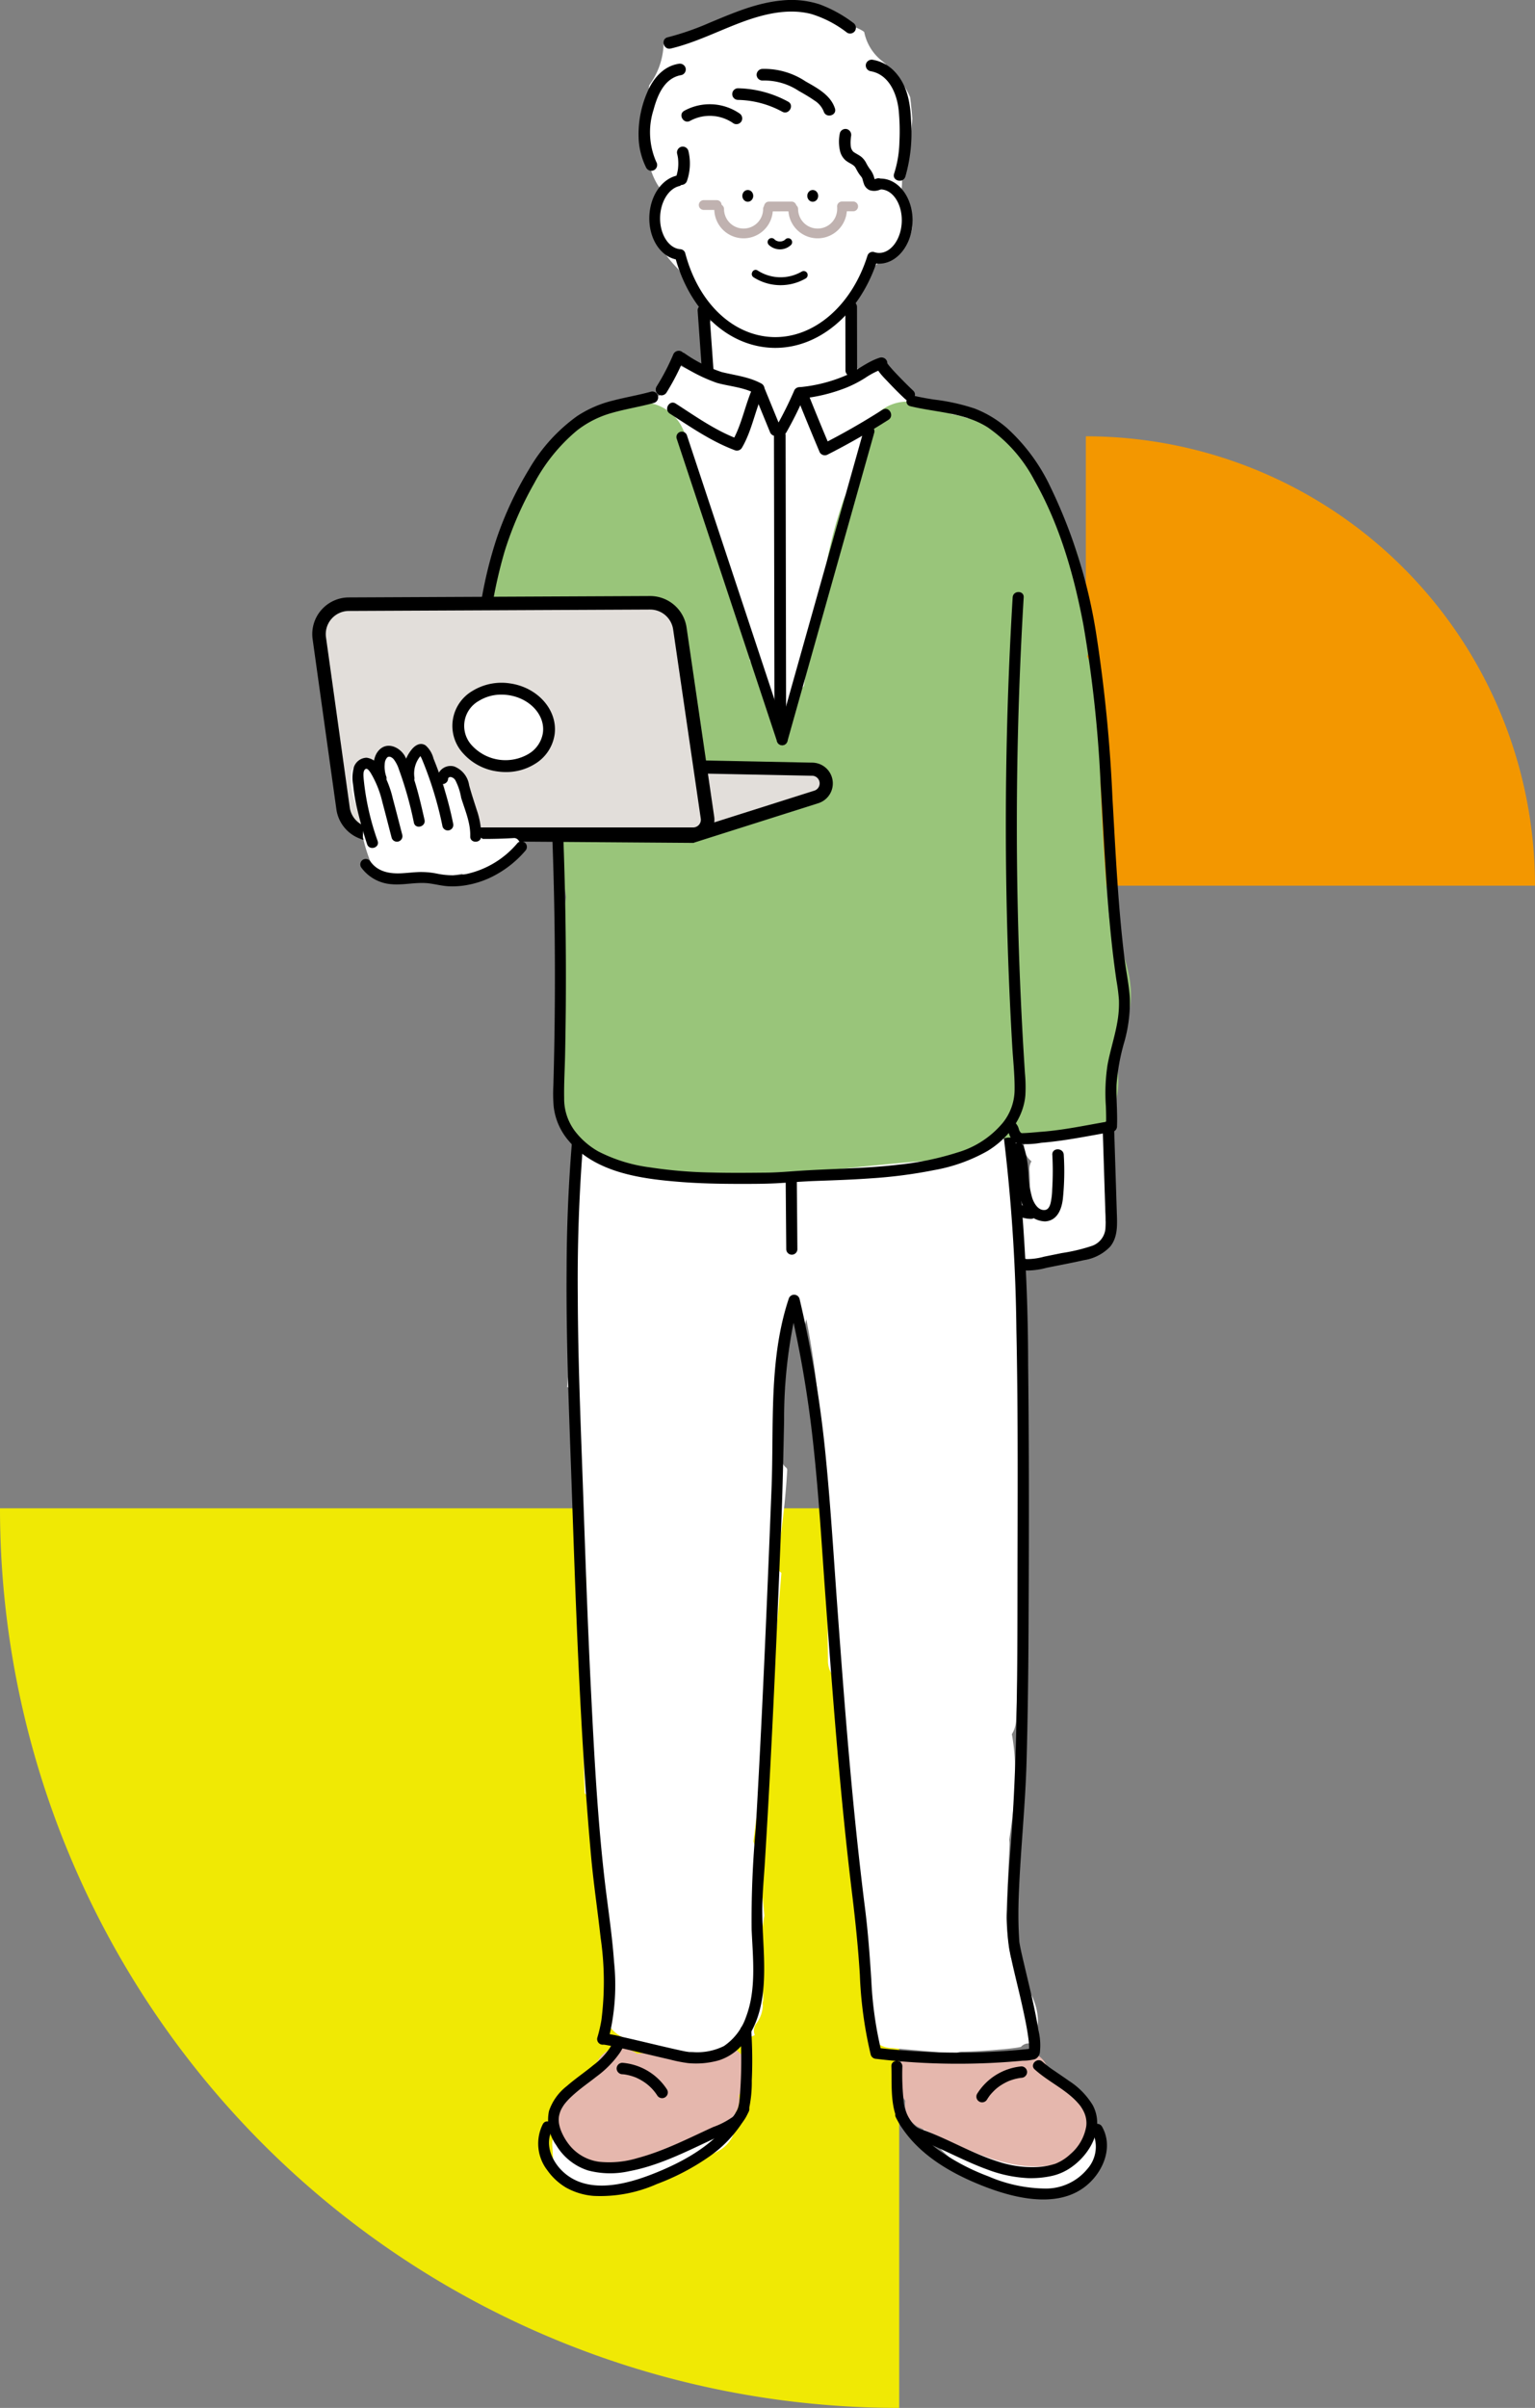 <svg xmlns="http://www.w3.org/2000/svg" width="227.688" height="357" viewBox="0 0 227.688 357">
  <rect x="0" y="0" width="227.688" height="357" fill="#808080" stroke="none"/>
  <g id="グループ_11014" data-name="グループ 11014" transform="translate(-992.312 -1461)">
    <path id="パス_3665" data-name="パス 3665" d="M691.551,574.02A133.376,133.376,0,0,0,824.927,707.4V574.02Z" transform="translate(300.761 1110.604)" fill="#f0e904"/>
    <path id="パス_3666" data-name="パス 3666" d="M758.174,640.643a66.623,66.623,0,0,0-66.623-66.623v66.623Z" transform="translate(461.826 951.669)" fill="#f39700"/>
    <g id="グループ_10944" data-name="グループ 10944" transform="translate(910.873 646.312)">
      <g id="グループ_10943" data-name="グループ 10943" transform="translate(127.759 814.688)">
        <g id="グループ_10920" data-name="グループ 10920" transform="translate(98.411 164.282)">
          <path id="パス_7259" data-name="パス 7259" d="M242.4,1152.129a39.383,39.383,0,0,0-.089-4.371q0-.364,0-.728a73.039,73.039,0,0,0,0-8.155q0-.4,0-.8c0-2.848-3.553-3.383-4.924-1.62a11.1,11.1,0,0,0-4.9,1.77l-.29.092a2.9,2.9,0,0,0-.789,5.012,2.349,2.349,0,0,0-.3,1.342,25.4,25.4,0,0,1-.129,4.984,3.779,3.779,0,0,0-.919.147l-2.181-.49c-2.972-.668-4.842,3.4-2.1,4.984q.331.19.675.376.276.341.575.659a4.521,4.521,0,0,0,4.238,3.217,24.633,24.633,0,0,0,8.015-.989A4.515,4.515,0,0,0,242.4,1152.129Z" transform="translate(-223.14 -1135.439)" fill="#fff"/>
          <g id="グループ_10919" data-name="グループ 10919" transform="translate(0 1.155)">
            <path id="パス_7260" data-name="パス 7260" d="M238.481,1147.3a44.263,44.263,0,0,1-.02,5.108,10.591,10.591,0,0,1-.239,2.054c-.112.419-.321.939-.811,1.006-1.019.14-1.653-1-1.915-1.785a14.706,14.706,0,0,1-.555-3.479,15.356,15.356,0,0,0-.667-4.056.871.871,0,0,0-1.043-.593.855.855,0,0,0-.593,1.043c.949,2.58.343,5.484,1.416,8.041a3.65,3.65,0,0,0,3.355,2.526c1.811-.1,2.464-1.821,2.637-3.371a39.81,39.81,0,0,0,.131-6.5c-.057-1.085-1.754-1.093-1.7,0Z" transform="translate(-227.119 -1141.514)"/>
            <path id="パス_7261" data-name="パス 7261" d="M240.7,1138.512q.171,5.395.344,10.791l.086,2.7a18.4,18.4,0,0,1,.007,2.447,2.986,2.986,0,0,1-2.087,2.555,26.718,26.718,0,0,1-4.392,1.037l-2.609.53a9.623,9.623,0,0,1-2.516.362c-1.369-.093-2.3-1.511-3.092-2.466-.551-.662-1.1-1.32-1.652-1.985a5.458,5.458,0,0,1-1.09-1.751,1.77,1.77,0,0,1,.19-1.645c.42-.491,1.17-.328,1.7-.117a14.112,14.112,0,0,1,2.01,1.222,4.57,4.57,0,0,0,2.507.78c1.089-.034,1.094-1.73,0-1.7a3.6,3.6,0,0,1-2.061-.81,9.258,9.258,0,0,0-2.2-1.2,3.19,3.19,0,0,0-2.519.14,2.8,2.8,0,0,0-1.335,1.838c-.382,1.719.56,3.169,1.6,4.439.616.749,1.241,1.492,1.862,2.238a11.607,11.607,0,0,0,1.674,1.756,4.226,4.226,0,0,0,2.407.954,11.4,11.4,0,0,0,2.885-.406c1.848-.376,3.708-.714,5.546-1.135a6.765,6.765,0,0,0,3.884-2.008c1.173-1.456,1.034-3.32.978-5.079q-.215-6.744-.43-13.488c-.035-1.089-1.731-1.094-1.7,0Z" transform="translate(-221.901 -1137.694)"/>
          </g>
        </g>
        <path id="パス_7262" data-name="パス 7262" d="M125.887,1421.5a5.056,5.056,0,0,0-6.81-1.785,42.628,42.628,0,0,1-11.481,4.281,4.416,4.416,0,0,0-3.357-1.349c-2.564.115-5.143,2.194-4.978,4.978l.112,1.883c.146,2.455,2.174,5.291,4.978,4.978a52.269,52.269,0,0,0,19.752-6.175A5.048,5.048,0,0,0,125.887,1421.5Z" transform="translate(-63.66 -1109.517)" fill="#fff"/>
        <path id="パス_7263" data-name="パス 7263" d="M230.582,1422.019c-1.736-1.736-5.356-2.114-7.04,0,0,.005-.281.3-.43.484l-.2.133-.181.054c-.04,0-.181,0-.426.021-.289-.018-.592-.032-.881-.033.947,0,.048,0-.229-.066-.367-.083-.731-.181-1.089-.3-.07-.023-.46-.182-.674-.264-.264-.142-.754-.393-.734-.382q-.469-.257-.924-.537a11.367,11.367,0,0,1-1.591-1.1,22.485,22.485,0,0,1-3.159-3.335,5.112,5.112,0,0,0-6.81-1.785c-2.174,1.272-3.338,4.6-1.786,6.81a26.877,26.877,0,0,0,12.4,9.964c4.472,1.7,10.576,1.362,13.76-2.635C232.255,1426.957,232.634,1424.07,230.582,1422.019Z" transform="translate(-114.617 -1107.169)" fill="#fff"/>
        <g id="グループ_10928" data-name="グループ 10928" transform="translate(33.497 149.648)">
          <path id="パス_7264" data-name="パス 7264" d="M124.256,1407.116l-12.664,1.045c-1.98-1.434-5.32-1.134-6.142,1.938-.126.47-.1.444-.284.68a8.842,8.842,0,0,1-1.415,1.349c-.671.547-2.117,1.563-3.006,2.343a5.179,5.179,0,0,0-1.592,5.882,6.539,6.539,0,0,0,4.636,3.569c7.248,1.981,14.764-2.8,21.1-5.683a3.833,3.833,0,0,0,1.839-3.91c.32-.463.629-.932.922-1.414C129.1,1410.527,127.193,1406.873,124.256,1407.116Z" transform="translate(-96.933 -1253.329)" fill="#e5b7ad"/>
          <path id="パス_7265" data-name="パス 7265" d="M202.451,1408.621l12.679.835c1.956-1.466,5.3-1.222,6.173,1.836.134.468.107.442.3.676a8.841,8.841,0,0,0,1.437,1.325c.68.535,2.142,1.527,3.044,2.292a5.18,5.18,0,0,1,1.69,5.856,6.54,6.54,0,0,1-4.577,3.645c-7.214,2.1-14.808-2.551-21.19-5.333a3.833,3.833,0,0,1-1.9-3.879c-.327-.457-.644-.922-.945-1.4C197.663,1412.112,199.51,1408.427,202.451,1408.621Z" transform="translate(-145.633 -1254.052)" fill="#e5b7ad"/>
          <path id="パス_7266" data-name="パス 7266" d="M172.383,1258.7c-.954-1.865-2.057-3.628-3-5.492a53.333,53.333,0,0,1-.675-5.887l.486-10.807a3.165,3.165,0,0,0-.043-.666c.792-5.19,1.338-10.352.4-15.65,0-.013-.006-.025-.008-.038a4.214,4.214,0,0,0,.624-2.069q.219-6.247.366-12.5a2.749,2.749,0,0,0,.093-1.143q-.028-.207-.055-.415.706-31.3-.34-62.606c-.122-3.647-.214-7.3-.422-10.946a12.6,12.6,0,0,0-1.193-5.06v-.071a16.181,16.181,0,0,1-.772-6.038,4.162,4.162,0,0,1-1.84.391l-1.743.014a5.569,5.569,0,0,1-3.044-.886c-.3-.016-.61-.022-.915-.011q-8.192.31-16.377.767-16.37.915-32.7,2.419a4.557,4.557,0,0,0-.519.078,3.991,3.991,0,0,0-5.66,3.446l-.179,6.181a3.959,3.959,0,0,0-.568,2l-.181,18.44a4.289,4.289,0,0,0-.351.584,1.669,1.669,0,0,1,.347,1.053c.034,4.98-.134,9.953-.534,14.91a1.6,1.6,0,0,1,1.136,1.587c.061,7.386.113,14.773,0,22.159,2.336,2.282,1.645,7.714,1.459,10.394-.106,1.527-.258,3.049-.435,4.568.022.141.041.283.064.424a2.7,2.7,0,0,0,.259.791q-.26,10.151.112,20.3c1.992,1.75,1.385,5.58,1.2,7.9-.034.432-.065.878-.1,1.33.889,3.206.64,6.62,1.17,9.933.775,4.841,1.959,9.489,1.156,14.416a1.929,1.929,0,0,1-.088.341c1.118,2.3,3.469,2.874,5.932,3.1a9.273,9.273,0,0,0,3.038,2.007c3.556,1.446,7.411.385,10.6-1.46a3.787,3.787,0,0,0,1.395-1.34,7.109,7.109,0,0,0,.931-.371,1.745,1.745,0,0,1,.291-1.8,4.7,4.7,0,0,0,.9-2.566c-.006-.049-.009-.1-.016-.148a1.256,1.256,0,0,1,.06-.591c.018-.671-.014-1.334-.037-1.924-.068-1.8-.308-3.587-.321-5.385a33.842,33.842,0,0,1,.545-5.312c-.19-1.983-.382-3.966-.6-5.946a23.648,23.648,0,0,0-1.021-5.057q2.541-19.851,4.147-39.8a1.769,1.769,0,0,1-.709-1.766,118.63,118.63,0,0,0,1.576-13.525c-.028-.087-.056-.175-.091-.259a1.679,1.679,0,0,1-.7-1.1,4.268,4.268,0,0,0-.816-.7c.082-.447.162-.895.246-1.342q.268-1.43.553-2.858c.094-1.635.248-3.268.368-4.908a37.244,37.244,0,0,0,.106-4.7,18.461,18.461,0,0,0-.441-2.573,1.763,1.763,0,0,1-.192-.811l-.007-.8a1.8,1.8,0,0,1,3.421-.742c.126-.505.251-1.011.38-1.517a122.917,122.917,0,0,1,2.25,18.919c.038,1.357.122,2.7.274,4.022.114,1.587.241,3.166.393,4.735.137,7.635.193,15.273.3,22.907a3.544,3.544,0,0,0,1.479,2.966c-.919,4.593.675,10.118,1.665,14.483.039,4.539.084,9.078.159,13.617a1.364,1.364,0,0,1,1.038,1.216,170.724,170.724,0,0,1,1.387,18.82,1.593,1.593,0,0,1-.466,1.264c.163.768.335,1.534.526,2.3a3.982,3.982,0,0,0,3.758,2.812l7,.625a4.315,4.315,0,0,0,2.154.412,1.639,1.639,0,0,1,1.217-.506c1.764-.023,3.53-.145,5.288-.3.94-.081,1.888-.158,2.821-.3.2-.03.394-.077.591-.108a1.5,1.5,0,0,1,1.4-.5C173.946,1264.008,173.571,1261.025,172.383,1258.7Z" transform="translate(-99.268 -1112.697)" fill="#fff"/>
          <path id="パス_7267" data-name="パス 7267" d="M169.056,1112.977a4.838,4.838,0,0,1,.658-2.707,1.82,1.82,0,0,0-.456-.049l-60.278,1.752a2.107,2.107,0,0,0-.357.043,1.979,1.979,0,0,0-.524-.2,6.011,6.011,0,0,1,.593,2.247,4.887,4.887,0,0,1-.787,2.922,2.078,2.078,0,0,0,.912.124c.18.031.359.057.536.074a71.549,71.549,0,0,0,9.005-.27l18.378-.7,18.378-.7,9.53-.363a12.482,12.482,0,0,0,4.7-.665A6.085,6.085,0,0,1,169.056,1112.977Z" transform="translate(-101.377 -1108.503)" fill="#c0b2b0"/>
          <path id="パス_7268" data-name="パス 7268" d="M133.07,1113.593c-3.93.025-7.849.345-11.765.654-1.971.156-3.943.294-5.915.448q-1.47.114-2.938.248a25.6,25.6,0,0,0-2.593.284,9.615,9.615,0,0,1-1.541.277c-.187.006-.11-.05.008.035.029.021.239.253.143.12-.075-.105.045.132.014.042-.01-.029-.022-.058-.03-.088-.023-.087-.049-.173-.068-.261s-.036-.186-.052-.28c-.008-.045-.014-.091-.021-.136,0,.033.015.121,0-.028-.028-.239-.048-.478-.062-.718-.033-.52-.043-1.043-.036-1.564.006-.461.03-.919.072-1.378,0-.041.009-.082.014-.123,0,.023-.024.148,0,.02.011-.065.02-.129.035-.193s.032-.112.045-.168c.017-.082-.082.151-.039.09.1-.141-.219.194-.213.2a5.461,5.461,0,0,0,1.1-.269q.637-.141,1.281-.242c.864-.137,1.736-.217,2.609-.272,3.559-.225,7.134-.058,10.7-.2q5.964-.235,11.93-.448,11.87-.425,23.743-.765a33.792,33.792,0,0,0,3.5-.247,28.909,28.909,0,0,1,3.387-.325c.216,0,.432,0,.648.02.144.012.035,0,0,0,.038.006.079.011.117.02s.088.022.132.032c.151.032-.012.018-.014-.016s.144.127.031.006c-.092-.1.015.014.034.038.082.1.048.027.13.174a2.2,2.2,0,0,1,.229.6,10.341,10.341,0,0,1,.079,3.481c-.042.446-.108.974-.148,1.265l.684-.521c-9.161-.587-18.341-.181-27.507.056-2.571.067-5.142.119-7.714.133a.71.71,0,0,0,0,1.419c9.175-.052,18.342-.6,27.518-.477,2.57.034,5.138.123,7.7.287a.709.709,0,0,0,.684-.521,24.262,24.262,0,0,0,.289-3.488c-.009-1.138-.1-2.588-.969-3.437-.681-.664-1.923-.511-2.785-.447-1.169.086-2.328.268-3.492.409-1.583.192-3.206.142-4.8.188q-3.1.091-6.2.188-6.3.2-12.6.417-6.26.219-12.518.461c-1.963.076-3.926.174-5.892.18-1.852.006-3.7-.027-5.554.035a31.073,31.073,0,0,0-5.478.6c-.417.09-.84.183-1.247.313a.949.949,0,0,0-.631.45,3,3,0,0,0-.246,1.143,17.779,17.779,0,0,0-.018,3.045c.052.715.055,1.976.77,2.406a2.694,2.694,0,0,0,1.829,0c.266-.054.533-.109.8-.173.041-.01.085-.016.127-.024-.249.045.1-.01.161-.017l.922-.1c2.068-.207,4.14-.364,6.212-.516,4.114-.3,8.226-.693,12.349-.859q1.53-.062,3.063-.072A.71.71,0,0,0,133.07,1113.593Z" transform="translate(-100.83 -1106.867)"/>
          <path id="パス_7269" data-name="パス 7269" d="M105.257,1124.313a237.08,237.08,0,0,0-1.852,29.124c-.076,9.755.3,19.5.649,29.248.343,9.628.653,19.258,1.1,28.882s1.012,19.231,1.881,28.82c.366,4.034.97,8.035,1.414,12.06a45.092,45.092,0,0,1,.124,12.19,20.869,20.869,0,0,1-.616,2.655.831.831,0,0,0,1.512.638,2.171,2.171,0,0,1-.6.385.446.446,0,0,1,.131.008c.154.056-.011,0,.018,0,.091.013.181.029.271.045.464.081.925.18,1.385.28,1.322.287,2.638.6,3.955.911,1.365.323,2.73.649,4.1.96a21.127,21.127,0,0,0,2.7.534,12.439,12.439,0,0,0,4.6-.423,7.71,7.71,0,0,0,3.918-2.914c2.616-3.527,2.862-8.031,2.74-12.265-.065-2.211-.236-4.419-.258-6.632-.025-2.52.233-5.044.388-7.558q.52-8.426.945-16.858c.571-11.192,1.042-22.388,1.494-33.585.2-5,.3-10,.409-15.007a72.75,72.75,0,0,1,1.379-14.395q.373-1.653.906-3.26h-1.595a168.1,168.1,0,0,1,3.661,21.361c.8,7.382,1.232,14.807,1.772,22.211,1.076,14.77,2.177,29.545,3.967,44.249.487,4,.9,7.966,1.147,11.985a61,61,0,0,0,1.616,11.851.857.857,0,0,0,.8.607,102.263,102.263,0,0,0,19.488.462q1.145-.083,2.289-.192a6.528,6.528,0,0,0,1.8-.231,1.261,1.261,0,0,0,.708-.972,9.42,9.42,0,0,0-.215-3.323c-.526-3.262-1.35-6.476-2.1-9.691-.256-1.093-.526-2.187-.715-3.293-.03-.177-.014-.11-.008-.042-.016-.172-.026-.344-.036-.516q-.077-1.245-.1-2.492c-.026-1.539.006-3.078.072-4.616.274-6.407.951-12.778,1.13-19.192.181-6.505.262-13.013.294-19.521.064-13.113.091-26.237-.061-39.35a296.693,296.693,0,0,0-2.592-38.868q-.348-2.415-.757-4.819c-.178-1.047-1.773-.6-1.6.439a260.885,260.885,0,0,1,3.207,38.143c.275,12.869.175,25.755.161,38.626-.014,12.692-.036,25.4-1.021,38.062-.24,3.089-.466,6.184-.5,9.284a28.788,28.788,0,0,0,.3,5.823c.572,2.9,1.347,5.759,1.976,8.646.323,1.479.642,2.967.846,4.468a11.074,11.074,0,0,1,.121,1.461c0,.095,0,.189-.007.284-.007.21,0-.014,0,.074a.65.65,0,0,1-.047.183s.157-.221.166-.232c.072-.077.242-.05.161-.108s-.357.035-.475.048q-.571.058-1.143.111-1.215.111-2.432.193-2.364.157-4.733.205-4.736.1-9.468-.251-2.362-.173-4.715-.456l.8.607a55.278,55.278,0,0,1-1.507-10.6c-.23-3.559-.482-7.094-.93-10.633-.936-7.407-1.692-14.835-2.347-22.271-.65-7.368-1.2-14.745-1.741-22.121s-.982-14.769-1.7-22.13a174.384,174.384,0,0,0-3.936-23.9.834.834,0,0,0-1.595,0c-3,9-2.184,18.816-2.554,28.153-.443,11.151-.9,22.3-1.44,33.447q-.409,8.431-.893,16.858a147.913,147.913,0,0,0-.618,15.1c.188,4.256.72,8.847-.83,12.924a8.56,8.56,0,0,1-3.277,4.321,8.9,8.9,0,0,1-4.662.892c-.218,0-.436,0-.654-.017.284.02-.22-.04-.322-.059-.45-.084-.9-.183-1.342-.282-1.319-.292-2.635-.607-3.95-.918-1.366-.323-2.731-.648-4.1-.955a16.487,16.487,0,0,0-2.688-.514.985.985,0,0,0-.977.424l1.511.637a32.673,32.673,0,0,0,.879-11.719c-.283-4.047-.923-8.054-1.389-12.08-1.094-9.452-1.575-19-2.049-28.5-.481-9.641-.808-19.288-1.146-28.934-.341-9.754-.767-19.507-.793-29.268a255.4,255.4,0,0,1,1.424-29.355q.2-1.782.437-3.56c.139-1.053-1.517-1.042-1.654,0Z" transform="translate(-99.177 -1114.819)"/>
          <g id="グループ_10925" data-name="グループ 10925" transform="translate(17.141 1.445)">
            <path id="パス_7270" data-name="パス 7270" d="M135.693,1114.9a1.78,1.78,0,0,0-.685-.954,3.329,3.329,0,0,1,.109-.37.487.487,0,0,0-.343-.593,8.256,8.256,0,0,0-2.364-.137,1.012,1.012,0,0,0-1.086-.125.545.545,0,0,0-.349.4.5.5,0,0,0-.153.648c-.057,0-.116.005-.174.013a.493.493,0,0,0-.461.617c.036.152.08.3.119.452a1.83,1.83,0,0,0-.36.705,6.007,6.007,0,0,0-.015,2.923,9.3,9.3,0,0,0,.216,1.086,1.767,1.767,0,0,0,.958,1.133,1.845,1.845,0,0,0,2.119.249,1.9,1.9,0,0,0,2.308-1.521,2.42,2.42,0,0,0,.482-1.257A8.684,8.684,0,0,0,135.693,1114.9Z" transform="translate(-129.179 -1111.115)" fill="#fff"/>
            <path id="パス_7271" data-name="パス 7271" d="M204.286,1117.561q-.36-1.96-.721-3.919-.007-.992-.014-1.984a.441.441,0,0,0-.442-.461.391.391,0,0,0-.268-.253,1.98,1.98,0,0,0-1.82-1.131c-.058-.022-.111-.05-.174-.067a1.949,1.949,0,0,0-2.371,1.372,15.3,15.3,0,0,0,.445,6.566,1.815,1.815,0,0,0,1.2,1.276,1.924,1.924,0,0,0,1.88,1.551,1.947,1.947,0,0,0,1.921-1.953l-.05-.4A.5.5,0,0,0,204.286,1117.561Z" transform="translate(-162.62 -1109.688)" fill="#fff"/>
            <g id="グループ_10921" data-name="グループ 10921" transform="translate(0 1.888)">
              <path id="パス_7272" data-name="パス 7272" d="M130.01,1114.711q.022,2.614.044,5.229" transform="translate(-129.301 -1114.026)" fill="#fff"/>
              <path id="パス_7273" data-name="パス 7273" d="M128.626,1114.059l.043,5.229a.71.71,0,0,0,1.419,0q-.022-2.615-.044-5.229a.71.71,0,0,0-1.418,0Z" transform="translate(-128.626 -1113.374)"/>
            </g>
            <g id="グループ_10922" data-name="グループ 10922" transform="translate(5.536 1.131)">
              <path id="パス_7274" data-name="パス 7274" d="M140.791,1113.274l.853,5.9" transform="translate(-140.096 -1112.568)" fill="#fff"/>
              <path id="パス_7275" data-name="パス 7275" d="M139.445,1112.79l.853,5.905a.713.713,0,0,0,.872.5.727.727,0,0,0,.5-.872q-.426-2.952-.852-5.905a.714.714,0,0,0-.873-.5.728.728,0,0,0-.5.872Z" transform="translate(-139.434 -1111.896)"/>
            </g>
            <g id="グループ_10923" data-name="グループ 10923" transform="translate(35.236 0.201)">
              <path id="パス_7276" data-name="パス 7276" d="M198.808,1111.418a35.821,35.821,0,0,0,.468,6.263" transform="translate(-198.096 -1110.733)" fill="#fff"/>
              <path id="パス_7277" data-name="パス 7277" d="M197.424,1110.766a37.55,37.55,0,0,0,.494,6.451.715.715,0,0,0,.872.5.727.727,0,0,0,.5-.873,35.36,35.36,0,0,1-.443-6.074.71.71,0,0,0-1.419,0Z" transform="translate(-197.421 -1110.081)"/>
            </g>
            <g id="グループ_10924" data-name="グループ 10924" transform="translate(40.075 0.486)">
              <path id="パス_7278" data-name="パス 7278" d="M208.264,1112.021l.791,5.915" transform="translate(-207.55 -1111.312)" fill="#fff"/>
              <path id="パス_7279" data-name="パス 7279" d="M206.875,1111.345l.791,5.915a.732.732,0,0,0,.709.709c.344,0,.76-.327.709-.709l-.791-5.915a.733.733,0,0,0-.709-.709c-.344,0-.76.327-.709.709Z" transform="translate(-206.871 -1110.636)"/>
            </g>
          </g>
          <path id="パス_7280" data-name="パス 7280" d="M166.716,1138.139q.08,9.586.159,19.173a.826.826,0,0,0,1.651,0q-.079-9.586-.159-19.173a.826.826,0,0,0-1.651,0Z" transform="translate(-130.066 -1121.733)"/>
          <g id="グループ_10926" data-name="グループ 10926" transform="translate(0 150.563)">
            <path id="パス_7281" data-name="パス 7281" d="M107.839,1403.117a10.38,10.38,0,0,1-3.092,3.68c-1.26,1.046-2.666,1.992-3.965,3.124a7.871,7.871,0,0,0-2.63,3.688,6.451,6.451,0,0,0,1.077,5.062,8.512,8.512,0,0,0,4.745,3.756,12.9,12.9,0,0,0,6.086.1c4.292-.8,8.28-2.811,12.2-4.649.9-.419,1.811-.8,2.7-1.229a4.918,4.918,0,0,0,2.787-3.01,18.773,18.773,0,0,0,.487-4.556q.11-2.463.039-4.93-.035-1.253-.118-2.5a.832.832,0,0,0-.814-.814.821.821,0,0,0-.814.814,68.049,68.049,0,0,1-.046,9.521c-.091,1.2-.176,2.533-1.161,3.367a11.851,11.851,0,0,1-2.824,1.445c-3.665,1.675-7.271,3.544-11.183,4.589a14.489,14.489,0,0,1-5.7.561,6.8,6.8,0,0,1-4.348-2.379,8.4,8.4,0,0,1-1.355-2.3,5.822,5.822,0,0,1-.179-.57c-.024-.091-.045-.183-.064-.275-.012-.059-.049-.285-.043-.237.009.071-.013-.158-.015-.191,0-.073-.008-.146-.009-.219a4.37,4.37,0,0,1,.027-.531c.01-.1,0,.034-.006.044.008-.045.015-.091.024-.135.016-.078.033-.156.052-.234a5.057,5.057,0,0,1,.155-.486c.054-.147-.044.085.024-.057.034-.072.068-.144.1-.216.079-.155.167-.3.261-.451s.185-.275.285-.407c-.082.109.022-.026.052-.062.062-.075.126-.151.191-.224.244-.276.5-.537.774-.788,1.208-1.123,2.4-1.921,3.707-2.952a15.062,15.062,0,0,0,3.439-3.523,7.658,7.658,0,0,0,.547-1,.839.839,0,0,0-.292-1.113.82.82,0,0,0-1.113.292Z" transform="translate(-96.538 -1400.834)"/>
            <path id="パス_7282" data-name="パス 7282" d="M95.862,1426.666a6.436,6.436,0,0,0,.647,6.817,9.1,9.1,0,0,0,2.756,2.571,9.986,9.986,0,0,0,4.147,1.257,20.656,20.656,0,0,0,9.368-1.763,34.819,34.819,0,0,0,7.473-3.866,18.575,18.575,0,0,0,6.136-6.839.835.835,0,0,0-.292-1.114.821.821,0,0,0-1.113.292c-2.251,4.58-6.754,7.444-11.3,9.411-4.443,1.922-11.035,4.094-15.016.109-1.563-1.565-2.538-4-1.4-6.053.508-.917-.9-1.739-1.405-.822Z" transform="translate(-95.16 -1411.951)"/>
            <path id="パス_7283" data-name="パス 7283" d="M118.757,1413.5c.074.006.148.012.222.02.023,0,.212.028.084.009q.2.03.395.07a7.633,7.633,0,0,1,.817.216q.191.062.378.134c.033.012.187.073.087.032.069.028.136.06.2.091a7.919,7.919,0,0,1,.748.4,6.89,6.89,0,0,1,2.23,2.157.848.848,0,0,0,1.465-.856,8.708,8.708,0,0,0-6.629-3.966.854.854,0,0,0-.848.848.866.866,0,0,0,.848.848Z" transform="translate(-106.257 -1406.183)"/>
          </g>
          <g id="グループ_10927" data-name="グループ 10927" transform="translate(52.407 155.803)">
            <path id="パス_7284" data-name="パス 7284" d="M218.741,1412.434c2.052,1.861,4.673,2.97,6.484,5.061a4.759,4.759,0,0,1,.511.69,5.1,5.1,0,0,1,.4.778,3.844,3.844,0,0,1,.248,1.883,6.932,6.932,0,0,1-2.385,4.168,7.031,7.031,0,0,1-2.215,1.407,10.52,10.52,0,0,1-2.949.494,16.074,16.074,0,0,1-5.549-.825c-3.744-1.177-7.143-3.206-10.809-4.587a4.353,4.353,0,0,1-1.242-.509,4.86,4.86,0,0,1-.944-1.006,6.413,6.413,0,0,1-.941-2.444,36.3,36.3,0,0,1-.243-5.586c-.034-1.045-1.662-1.049-1.628,0,.115,3.513-.408,7.8,2.7,10.261a4.9,4.9,0,0,0,1.5.718c.488.176.97.366,1.449.564.95.393,1.883.827,2.815,1.261,1.907.888,3.811,1.8,5.791,2.516a19.632,19.632,0,0,0,6.046,1.269,14.4,14.4,0,0,0,3.277-.28,7.984,7.984,0,0,0,2.967-1.234c2.931-1.974,5.131-5.87,3.328-9.294a11.218,11.218,0,0,0-3.557-3.629c-.7-.5-1.421-.98-2.132-1.469a15.58,15.58,0,0,1-1.778-1.36c-.774-.7-1.929.445-1.151,1.151Z" transform="translate(-197.482 -1411.064)"/>
            <path id="パス_7285" data-name="パス 7285" d="M227.836,1428.621a4.962,4.962,0,0,1-.751,5.468,7.946,7.946,0,0,1-6.2,2.913,21.823,21.823,0,0,1-8.491-1.812,32.254,32.254,0,0,1-6.76-3.469,16.8,16.8,0,0,1-5.551-6.084c-.478-.933-1.883-.11-1.405.822,2.577,5.033,7.7,8.088,12.79,10.107,5.173,2.053,12.467,3.8,16.621-1.142,1.777-2.117,2.606-5.1,1.155-7.625a.814.814,0,0,0-1.405.822Z" transform="translate(-198.016 -1417.973)"/>
            <path id="パス_7286" data-name="パス 7286" d="M228.77,1412.847a8.707,8.707,0,0,0-6.569,4.064.848.848,0,0,0,1.464.856c.077-.125.156-.248.24-.369l.1-.144c.161-.228-.045.052.054-.073a7.468,7.468,0,0,1,.555-.624,6.14,6.14,0,0,1,1.237-.989,7.863,7.863,0,0,1,.732-.405l.159-.075s.2-.087.141-.063c.036-.015.249-.1.351-.13a7.5,7.5,0,0,1,.8-.23q.214-.048.432-.085c.057-.01.116-.019.174-.027-.149.02.124-.01.124-.01a.872.872,0,0,0,.848-.848.854.854,0,0,0-.848-.848Z" transform="translate(-209.485 -1411.932)"/>
          </g>
        </g>
        <path id="パス_7287" data-name="パス 7287" d="M170.238,918.485a6.754,6.754,0,0,0-1.447-2.48,4.566,4.566,0,0,0-1.109-3.187q.014-1.359-.037-2.717a51.883,51.883,0,0,0-1.714-12.073,18.567,18.567,0,0,0-3.211-6.51c-.12-.422-.247-.841-.389-1.256s-.3-.829-.465-1.236c-1.372-5.815-4.147-11.375-10.208-12.81a20.486,20.486,0,0,0-4.37-.464c-.249-.111-.5-.215-.773-.3a7.084,7.084,0,0,0-3.579-.247l-.612-.307a4.96,4.96,0,0,0-.948-1.926,6.568,6.568,0,0,0-1.154-1.561,6.929,6.929,0,0,0-4.509-1.823,3.9,3.9,0,0,0-1.381.073c-.146-.386-.3-.768-.466-1.143l-1.019-2.92q.716-4.576,1.659-9.115c.3-.084.59-.178.877-.284.172-.041.341-.092.509-.148a1.186,1.186,0,0,1,.292-.714,3.835,3.835,0,0,1,.675-.62,3.782,3.782,0,0,1,1.227-1.17,1.658,1.658,0,0,1,1.27-.05c.058-.038.116-.076.171-.118,2.127-1.6,3.733-4.16,2.828-6.949a8.363,8.363,0,0,0-1.5-2.756,7.075,7.075,0,0,0,.152-2.636,8.623,8.623,0,0,0-.232-1.115,17.853,17.853,0,0,0,.763-2.365q.3-.3.561-.62c.212-1.454.385-2.912.489-4.376q-.12-1.593-.318-3.18a10.373,10.373,0,0,0-3.046-4.009,1.6,1.6,0,0,1-.565-.894c-.152-.125-.3-.249-.439-.373a7.3,7.3,0,0,1-2.771-4.4,4.068,4.068,0,0,0-.69-.417,10.288,10.288,0,0,0-1.221-.487,7.266,7.266,0,0,0-2.949-1.894,11.568,11.568,0,0,0-2.508-.639,9.473,9.473,0,0,0-.894-.566c-.057-.1-.12-.194-.182-.289a14.676,14.676,0,0,0-6.258.595,59.975,59.975,0,0,0-7.115,2.356c-2.486.987-4.945,1.957-7.464,2.7-.163.14-.32.287-.472.437a10.8,10.8,0,0,1-2.124,6.085c-.025.131-.049.262-.078.392.02.137.043.273.069.407a5.618,5.618,0,0,0,0,.6,5.43,5.43,0,0,0-.49.648l-.075.188a1.69,1.69,0,0,1-.092.229l-.018.045a25.911,25.911,0,0,0,.064,7.667,6.7,6.7,0,0,0,.506.582,9.38,9.38,0,0,0,2.459,5.48,4.83,4.83,0,0,0-1.217,1.715c-1.538,3.58.809,6.966,3.25,9.419.073.12.146.241.224.358a2.9,2.9,0,0,0,1.115.983,10.569,10.569,0,0,1,1.581,2.021,25.881,25.881,0,0,1,1.531,3.348q.182.439.371.869a2.61,2.61,0,0,0-1.2,2.191l-.013,2.471c.076.221.156.44.253.653.52,1.137-.63,2.745-1.918,2.163-.755-.341-1.493-.715-2.243-1.064a5.78,5.78,0,0,0-2.112,2.858,9.382,9.382,0,0,0-.45,1.823,19.042,19.042,0,0,0-4.356,1.146,23.516,23.516,0,0,0-5.281,2.946,4.486,4.486,0,0,0-3.475,1.493,21.59,21.59,0,0,0-2.914,4.429c-.128.091-.256.184-.382.283a27.547,27.547,0,0,0-6.175,6.86c-.012.359-.051.738-.089,1.144a28.681,28.681,0,0,1-1.139,5.053,53.672,53.672,0,0,0-1.641,11.451,1.4,1.4,0,0,1-.724,1.211c.118,2.05-.3,4.325-.319,5.912,0,.007,0,.013,0,.019q.253.9.567,1.781c-.041.884-.059,1.769-.048,2.656a5.37,5.37,0,0,0,.355,1.873h.218c.035-.019.071-.033.107-.05.013.07.03.141.046.212h90.3A5.463,5.463,0,0,0,170.238,918.485Z" transform="translate(-53.584 -814.97)" fill="#fff"/>
        <path id="パス_7288" data-name="パス 7288" d="M83.341,978.771a1.588,1.588,0,0,1,2.213.155,1.352,1.352,0,0,1,.364.767h34.414a6.26,6.26,0,0,0,.574-6.991l-2.069-3.412a6.561,6.561,0,0,0-.045-2.88c-1.164-4.873-3.393-9.411-5.419-13.969l-1.97-7.982q-.182-.865-.362-1.73a4.9,4.9,0,0,0-.294-.929l-.212-.861c-.131-.528-.245-1.083-.363-1.65a10.272,10.272,0,0,0-.519-2.282,10.482,10.482,0,0,0-1.046-2.638,6.73,6.73,0,0,0-6.574-3.266,11.86,11.86,0,0,0-7.883,1.709,17.691,17.691,0,0,0-6.456,7.876,8.739,8.739,0,0,0-1.331,1.44c-3.053,4.122-4.264,9.181-4.781,14.2-3.073,5.373-2.2,12.273-1.479,18.137a6.939,6.939,0,0,0,1.576,4.113,7.376,7.376,0,0,0,.7,1.152Z" transform="translate(-53.979 -871.421)" fill="#99c57a"/>
        <path id="パス_7289" data-name="パス 7289" d="M178.865,1007.974c-.061-.157-.123-.311-.186-.465q-.992-10.818-1.342-21.678a9.2,9.2,0,0,0,.049-1.164l-.246-10.439a10.369,10.369,0,0,0-1.584-5.186c-.049-.1-.1-.2-.151-.292a4.885,4.885,0,0,0,.541-2.668c-.4-4.766-.762-9.72-2.593-14.19a25.164,25.164,0,0,0-4.917-7.883,22.63,22.63,0,0,0-4.885-7.679,9.57,9.57,0,0,0-4.588-2.7,7.593,7.593,0,0,0-1.318-.194,11.528,11.528,0,0,0-2.248-.571,29.809,29.809,0,0,0-5.124-1.687,6.293,6.293,0,0,0-6.948,2.827,6.634,6.634,0,0,0-.773,3.483l-1.479,5.456a6.552,6.552,0,0,0-1.917,2.956,67.631,67.631,0,0,0-2.423,9.162c-1.343,5.715-2.4,11.489-3.219,17.316l-.009.028h.005c-.033.237-.065.474-.1.712l-.847,1.066a7.228,7.228,0,0,0-1.754,4.183c-.823-1.512-1.706-2.989-2.653-4.418a11.435,11.435,0,0,0-4.918-4.141,8.87,8.87,0,0,0-1.748-2.373,10.118,10.118,0,0,0-5.653-2.707,9.908,9.908,0,0,0-2.751.017c-.035-.25-.068-.5-.1-.751-.422-2.92-3.17-5.312-5.7-6.38-2.651-1.118-6.291-1.309-8.762.5l-.938.686a10.687,10.687,0,0,0-4.524,5.884,10.063,10.063,0,0,0,.992,7.586c.133.206.278.407.428.6q1.371,11.346,1.794,22.778a10.674,10.674,0,0,0,1.371,4.79c.023.3.046.607.077.91.109,1.073.245,2.1.414,3.1-.213,1.115-.391,2.255-.543,3.439-.414,3.225-.5,6.469-.592,9.715-.1,3.443-.4,6.95-.268,10.392a14.038,14.038,0,0,0,.183,1.754,11.316,11.316,0,0,0,2.9,10.56,16.234,16.234,0,0,0,4.386,3.244,27.536,27.536,0,0,0,10.707,2.613c2.826.182,5.673.215,8.522.2,9.551-.894,19.066-2.155,28.634-2.856,3.282-.715,6.482-1.775,9.764-2.488a2.733,2.733,0,0,1,2.5-.894h.261a1.7,1.7,0,0,1,1.081.355,1.719,1.719,0,0,1,1.829-.142c.269-.008.538-.021.807-.034a1.864,1.864,0,0,1,.7-.179c1.02-.066,2.047-.089,3.073-.127,1.457-.162,2.91-.363,4.364-.57.05-.008.1-.01.146-.014a8.435,8.435,0,0,0,2.2-2.6,10.6,10.6,0,0,0,.6-8.677q-.065-.777-.13-1.554a17.532,17.532,0,0,0,1.987-3.872C183.112,1017.57,180.7,1012.7,178.865,1007.974Z" transform="translate(-60.477 -871.432)" fill="#99c57a"/>
        <g id="グループ_10937" data-name="グループ 10937" transform="translate(23.975)">
          <g id="グループ_10935" data-name="グループ 10935">
            <g id="グループ_10934" data-name="グループ 10934">
              <g id="グループ_10933" data-name="グループ 10933">
                <g id="グループ_10932" data-name="グループ 10932">
                  <g id="グループ_10931" data-name="グループ 10931">
                    <g id="グループ_10929" data-name="グループ 10929" transform="translate(26.017 26.035)">
                      <path id="パス_7290" data-name="パス 7290" d="M146.067,891.061c-.161,0-.32,0-.481-.009-6.511-.249-12.076-5.375-14.292-13.11-2.358-.522-4.043-3.2-3.921-6.4.113-2.944,1.742-5.409,3.964-5.994a.8.8,0,1,1,.407,1.545c-1.523.4-2.689,2.3-2.774,4.511-.1,2.544,1.253,4.711,3.01,4.829a.8.8,0,0,1,.718.594c1.931,7.325,7.014,12.2,12.949,12.431,6.088.231,11.748-4.618,14.081-12.072a.8.8,0,0,1,1.016-.519,2.266,2.266,0,0,0,.632.116c1.789.071,3.337-1.988,3.436-4.585s-1.28-4.765-3.076-4.833a.8.8,0,1,1,.061-1.6c2.676.1,4.744,3.014,4.612,6.491s-2.421,6.218-5.094,6.12c-.1,0-.194-.011-.29-.022C158.4,886.122,152.5,891.06,146.067,891.061Z" transform="translate(-127.366 -865.519)"/>
                      <path id="パス_7291" data-name="パス 7291" d="M193.809,867.966" transform="translate(-159.778 -866.713)" fill="none" stroke="#000" stroke-linecap="round" stroke-linejoin="round" stroke-width="3.119"/>
                    </g>
                    <g id="グループ_10930" data-name="グループ 10930" transform="translate(0 44.649)">
                      <path id="パス_7292" data-name="パス 7292" d="M216.689,1038.067c.3.13.372.746.583,1.09a2.052,2.052,0,0,0,1.333.966,12.473,12.473,0,0,0,3.213-.161c3.59-.287,7.1-1.041,10.647-1.637a.826.826,0,0,0,.6-.788c.086-2.06-.129-4.116-.074-6.175a30.97,30.97,0,0,1,1.19-6.456,21.687,21.687,0,0,0,.787-6.437c-.126-1.949-.552-3.9-.79-5.837-.972-7.9-1.327-15.85-1.787-23.787a221.528,221.528,0,0,0-2.337-23.868,77.382,77.382,0,0,0-6.873-22.273,27.731,27.731,0,0,0-6.478-8.749,16.265,16.265,0,0,0-4.758-2.856,30.288,30.288,0,0,0-6.05-1.334c-1.022-.161-2.04-.338-3.045-.582-1.021-.247-1.457,1.328-.434,1.575,3.91.947,8.011.921,11.506,3.153a21.862,21.862,0,0,1,6.9,7.853c3.744,6.584,5.877,14.067,7.269,21.471a188.614,188.614,0,0,1,2.537,23.448c.476,7.841.8,15.7,1.635,23.513q.306,2.852.718,5.692a27.836,27.836,0,0,1,.369,2.887,15.617,15.617,0,0,1-.222,3.208c-.361,2.153-1.056,4.229-1.459,6.37a27.667,27.667,0,0,0-.255,6.171c.037,1.005.059,2.01.017,3.015l.6-.787c-3.376.568-6.723,1.314-10.143,1.573-.97.074-1.93.188-2.9.206-.188,0,.05.051-.069,0,.072.032-.112-.058-.143-.086a1.285,1.285,0,0,1-.273-.529,1.983,1.983,0,0,0-.985-1.257.845.845,0,0,0-1.118.293.822.822,0,0,0,.293,1.117Z" transform="translate(-137.674 -915.178)"/>
                      <path id="パス_7293" data-name="パス 7293" d="M78.97,975.517c-1.048-3.99-.727-8.1-.195-12.143a70.384,70.384,0,0,1,2.347-11.644,50.888,50.888,0,0,1,4.41-10.135,26.264,26.264,0,0,1,6.308-7.783,14.875,14.875,0,0,1,5.256-2.639c2.035-.577,4.131-.9,6.17-1.461a.863.863,0,0,0-.459-1.664c-1.85.511-3.748.824-5.6,1.308a16.952,16.952,0,0,0-5.329,2.306,25.332,25.332,0,0,0-7.145,7.9,51.753,51.753,0,0,0-4.79,10.233,63.294,63.294,0,0,0-2.661,11.9c-.657,4.76-1.211,9.569.028,14.287a.863.863,0,0,0,1.664-.458Z" transform="translate(-76.568 -914.62)"/>
                      <path id="パス_7294" data-name="パス 7294" d="M141.356,903.738l.636,8.936a.884.884,0,0,0,.863.862.87.87,0,0,0,.863-.862q-.318-4.468-.637-8.936a.883.883,0,0,0-.863-.863.87.87,0,0,0-.863.863Z" transform="translate(-108.172 -902.357)"/>
                      <path id="パス_7295" data-name="パス 7295" d="M184.144,902.7q.008,4.719.016,9.437a.863.863,0,0,0,1.726,0q-.008-4.719-.017-9.437a.863.863,0,0,0-1.725,0Z" transform="translate(-129.046 -901.863)"/>
                      <path id="パス_7296" data-name="パス 7296" d="M182.626,925.894q-4.374,2.792-9.005,5.146l1.181.309q-1.724-4.083-3.367-8.2l-.832,1.092a24.9,24.9,0,0,0,6.673-1.626,17.718,17.718,0,0,0,2.773-1.434,12.021,12.021,0,0,1,2.651-1.355l-.459-1.664c-1.822.693.462,2.831,1.107,3.518.838.894,1.7,1.767,2.6,2.608.807.761,2.029-.456,1.219-1.22-.728-.687-1.436-1.4-2.131-2.12-.459-.477-.915-.959-1.342-1.466-.043-.051-.086-.1-.128-.155-.015-.018-.172-.218-.086-.1.065.084-.113-.156-.148-.21a1.661,1.661,0,0,0-.119-.2c.125.139.07.2.046.1a.821.821,0,0,1-.554.917.888.888,0,0,0,.6-1.061.873.873,0,0,0-1.061-.6c-1.921.586-3.435,1.98-5.276,2.731a22.538,22.538,0,0,1-6.362,1.622c-.5.046-1.059.524-.832,1.092q1.727,4.323,3.54,8.611a.875.875,0,0,0,1.18.309q4.627-2.351,9.005-5.145c.933-.6.069-2.089-.871-1.49Z" transform="translate(-122.01 -909.799)"/>
                      <path id="パス_7297" data-name="パス 7297" d="M134.2,918.289a24.03,24.03,0,0,0,5.716,2.918c1.915.532,3.982.636,5.751,1.612q-.155-.59-.309-1.18c-1.271,2.694-1.708,5.734-3.22,8.316l.974-.4c-3.358-1.241-6.324-3.361-9.314-5.285-.936-.6-1.8.89-.871,1.49,3.127,2.013,6.214,4.161,9.726,5.459a.868.868,0,0,0,.974-.4c1.521-2.6,1.947-5.619,3.22-8.316a.881.881,0,0,0-.309-1.181c-1.829-1.01-3.9-1.225-5.9-1.717a21.148,21.148,0,0,1-5.569-2.813.863.863,0,0,0-.871,1.489Z" transform="translate(-103.867 -909.087)"/>
                      <path id="パス_7298" data-name="パス 7298" d="M131.789,916.859c.029-.067.023-.052-.018.044l-.072.166q-.072.166-.146.331-.129.289-.264.576-.289.614-.6,1.216-.626,1.2-1.348,2.355a.87.87,0,0,0,.309,1.18.88.88,0,0,0,1.18-.309,35.564,35.564,0,0,0,2.624-5.1.865.865,0,0,0-.6-1.061.891.891,0,0,0-1.061.6Z" transform="translate(-102.255 -908.872)"/>
                      <path id="パス_7299" data-name="パス 7299" d="M157.337,926.676l2.509,6.12a.89.89,0,0,0,1.061.6.868.868,0,0,0,.6-1.061L159,926.217a.89.89,0,0,0-1.061-.6.868.868,0,0,0-.6,1.061Z" transform="translate(-115.947 -913.434)"/>
                      <path id="パス_7300" data-name="パス 7300" d="M166.725,927.187a55.168,55.168,0,0,1-2.7,5.426.863.863,0,0,0,1.489.871,55.06,55.06,0,0,0,2.7-5.426.886.886,0,0,0-.309-1.18.872.872,0,0,0-1.18.309Z" transform="translate(-119.176 -914.014)"/>
                      <path id="パス_7301" data-name="パス 7301" d="M163.467,939.875q.015,8.449.03,16.9.015,8.492.03,16.984.008,4.774.017,9.548a.863.863,0,0,0,1.726,0l-.03-16.9-.03-16.984-.017-9.548a.863.863,0,0,0-1.726,0Z" transform="translate(-118.959 -920)"/>
                    </g>
                    <path id="パス_7302" data-name="パス 7302" d="M170.06,840.465c-.639-1.994-2.667-3.045-4.37-4.016a11.052,11.052,0,0,0-6.383-1.843.886.886,0,0,0-.863.862.869.869,0,0,0,.863.863,9.273,9.273,0,0,1,5.381,1.533c.788.444,1.581.9,2.321,1.42a3.4,3.4,0,0,1,1.389,1.639c.338,1.053,2,.6,1.664-.459Z" transform="translate(-116.509 -824.39)"/>
                    <path id="パス_7303" data-name="パス 7303" d="M159.677,842.226a16.184,16.184,0,0,0-7.457-1.987.863.863,0,0,0,0,1.725,14.291,14.291,0,0,1,6.586,1.751c.974.534,1.846-.956.871-1.489Z" transform="translate(-113.067 -827.152)"/>
                    <path id="パス_7304" data-name="パス 7304" d="M145.26,846.214a7.838,7.838,0,0,0-8.173-.379c-.97.54-.1,2.031.871,1.49a6.1,6.1,0,0,1,6.431.379.871.871,0,0,0,1.181-.309.881.881,0,0,0-.31-1.181Z" transform="translate(-105.884 -829.41)"/>
                    <path id="パス_7305" data-name="パス 7305" d="M132.572,821.882c3.606-.856,6.917-2.553,10.37-3.849,3.286-1.233,6.964-2.17,10.454-1.272a16.478,16.478,0,0,1,5.336,2.784.87.87,0,0,0,1.18-.309.881.881,0,0,0-.309-1.18,19.416,19.416,0,0,0-4.948-2.72,13.614,13.614,0,0,0-5.613-.579c-3.813.356-7.3,1.885-10.8,3.339a40.273,40.273,0,0,1-6.133,2.122c-1.08.256-.623,1.92.458,1.664Z" transform="translate(-103.364 -814.688)"/>
                    <path id="パス_7306" data-name="パス 7306" d="M130.155,833.155c-2.29.367-3.836,2.278-4.665,4.31a15.588,15.588,0,0,0-1.223,7.067,10.866,10.866,0,0,0,1.107,4.027.863.863,0,1,0,1.489-.871,10.892,10.892,0,0,1-.411-7.692c.592-2.2,1.628-4.771,4.161-5.178a.869.869,0,0,0,.6-1.061.883.883,0,0,0-1.061-.6Z" transform="translate(-99.816 -823.689)"/>
                    <path id="パス_7307" data-name="パス 7307" d="M190.685,833.675c2.766.424,3.981,3.288,4.251,5.773a32.385,32.385,0,0,1,.109,4.786,16.519,16.519,0,0,1-.785,4.64c-.355,1.054,1.31,1.507,1.664.458a23.271,23.271,0,0,0,.849-8.2c-.086-2.591-.514-5.286-2.325-7.268a5.761,5.761,0,0,0-3.3-1.856.891.891,0,0,0-1.061.6.869.869,0,0,0,.6,1.061Z" transform="translate(-131.93 -823.132)"/>
                    <path id="パス_7308" data-name="パス 7308" d="M182.427,852.658a6.01,6.01,0,0,0,.075,2.828,2.666,2.666,0,0,0,.792,1.21,4.585,4.585,0,0,0,.681.433c.093.053.185.108.275.165.04.026.079.053.119.078.225.141-.047-.047.055.038.054.045.106.091.156.14s.177.217.044.031a2.872,2.872,0,0,1,.188.3,8.456,8.456,0,0,0,.447.776c.052.075.108.149.163.221s.131.171.2.253c.008.01.109.148.041.049s.042.082.058.108c.1.163-.015-.092.039.092.073.247.132.5.221.744a1.559,1.559,0,0,0,.853.971,2.178,2.178,0,0,0,1.554-.072.883.883,0,0,0,.6-1.061.871.871,0,0,0-1.061-.6c-.132.046-.264.081-.4.12-.11.021-.114.023-.011.007a1.064,1.064,0,0,1-.135,0c.028.017.2.064.13.029.107.054.1.032.144.144-.03-.069-.086-.254-.024-.022-.019-.072-.047-.143-.067-.215-.039-.137-.072-.277-.115-.413a3.612,3.612,0,0,0-.6-1.081,6.989,6.989,0,0,1-.552-.922,2.916,2.916,0,0,0-.658-.823c-.351-.3-1-.592-1.232-.8a1.376,1.376,0,0,1-.37-.872,5.192,5.192,0,0,1-.013-.747c.006-.133.017-.266.03-.4.016-.166.015-.146.031-.254a.892.892,0,0,0-.6-1.061.869.869,0,0,0-1.061.6Z" transform="translate(-128.144 -832.904)"/>
                    <path id="パス_7309" data-name="パス 7309" d="M135.218,858.2c.039.163.074.328.1.493.013.077.037.208.011.055.016.094.023.192.03.286a6.941,6.941,0,0,1,.016.935c-.008.156-.025.311-.038.466-.008.065-.005.048.008-.051-.007.048-.014.095-.022.142-.011.071-.024.142-.038.212a7.07,7.07,0,0,1-.264.972.868.868,0,0,0,.6,1.061.884.884,0,0,0,1.061-.6,7.931,7.931,0,0,0,.195-4.428.871.871,0,0,0-1.061-.6.88.88,0,0,0-.6,1.061Z" transform="translate(-105.066 -835.379)"/>
                  </g>
                </g>
              </g>
            </g>
          </g>
          <path id="パス_7310" data-name="パス 7310" d="M161.805,884.614a2.386,2.386,0,0,0,3.307.006.588.588,0,0,0-.831-.831c-.039.039-.08.076-.122.113-.061.053.024-.027.041-.031a.346.346,0,0,0-.068.046,1.637,1.637,0,0,1-.142.082.424.424,0,0,0-.074.036c.014-.012.125-.048.049-.021a2.135,2.135,0,0,1-.318.089l-.066.011c.167-.034.086-.012.041-.008s-.11.007-.165.007-.1,0-.15-.006c-.024,0-.126-.015-.02,0s0,0-.02-.005a2.012,2.012,0,0,1-.3-.084c-.062-.022-.05-.055.034.015a.321.321,0,0,0-.059-.029,1.578,1.578,0,0,1-.143-.081c-.023-.014-.044-.033-.068-.046-.057-.032.113.1.027.021-.041-.036-.082-.073-.121-.113a.587.587,0,1,0-.831.831Z" transform="translate(-118.067 -848.312)"/>
          <path id="パス_7311" data-name="パス 7311" d="M157.318,893.912a7.446,7.446,0,0,0,7.739.156.588.588,0,0,0-.593-1.015,6.262,6.262,0,0,1-6.553-.156c-.638-.41-1.228.606-.593,1.015Z" transform="translate(-115.827 -852.794)"/>
          <g id="グループ_10936" data-name="グループ 10936" transform="translate(33.362 29.67)">
            <path id="パス_7312" data-name="パス 7312" d="M150.526,878.843a4.347,4.347,0,0,1-4.343-4.335.723.723,0,0,1,.722-.725h0a.724.724,0,0,1,.724.723,2.9,2.9,0,0,0,2.9,2.89h.005a2.9,2.9,0,0,0,2.89-2.9.724.724,0,0,1,.723-.725h0a.724.724,0,0,1,.724.723,4.343,4.343,0,0,1-4.336,4.35Z" transform="translate(-143.889 -873.18)" fill="#c0b2b0"/>
            <path id="パス_7313" data-name="パス 7313" d="M171.979,878.844a4.343,4.343,0,0,1-4.343-4.335.724.724,0,0,1,.723-.725h0a.724.724,0,0,1,.724.722,2.895,2.895,0,0,0,2.895,2.89h.006a2.895,2.895,0,0,0,2.89-2.9.724.724,0,0,1,.723-.725h0a.724.724,0,0,1,.724.722,4.344,4.344,0,0,1-4.336,4.351Z" transform="translate(-154.355 -873.18)" fill="#c0b2b0"/>
            <path id="パス_7314" data-name="パス 7314" d="M161.274,874.5a.724.724,0,0,1,0-1.447l3.378-.006h0a.724.724,0,0,1,0,1.448l-3.378.006Z" transform="translate(-150.898 -872.829)" fill="#c0b2b0"/>
            <path id="パス_7315" data-name="パス 7315" d="M182.473,874.47a.724.724,0,0,1,0-1.448l1.689,0h0a.724.724,0,0,1,0,1.447l-1.689,0Z" transform="translate(-161.239 -872.814)" fill="#c0b2b0"/>
            <path id="パス_7316" data-name="パス 7316" d="M142.429,874.07a.724.724,0,0,1,0-1.448l1.93,0h0a.724.724,0,0,1,0,1.448l-1.93,0Z" transform="translate(-141.705 -872.618)" fill="#c0b2b0"/>
          </g>
          <path id="パス_7317" data-name="パス 7317" d="M150.93,986.183a.8.8,0,0,1-.758-.547L135.3,940.787a.8.8,0,1,1,1.516-.5l14.869,44.848a.8.8,0,0,1-.507,1.009A.78.78,0,0,1,150.93,986.183Z" transform="translate(-105.201 -875.69)"/>
          <path id="パス_7318" data-name="パス 7318" d="M165.093,985.283a.8.8,0,0,1-.769-1.015l12.893-45.793a.8.8,0,0,1,1.538.433L165.861,984.7A.8.8,0,0,1,165.093,985.283Z" transform="translate(-119.362 -874.79)"/>
          <path id="パス_7319" data-name="パス 7319" d="M165.405,986.839q-.8,13.264-.968,26.556t.284,26.564q.229,6.68.617,13.354c.125,2.153.377,4.328.354,6.485a7.887,7.887,0,0,1-1.76,4.968,13.78,13.78,0,0,1-6.7,4.381,43.246,43.246,0,0,1-8.614,1.8c-4.851.582-9.725.6-14.593.909-1.7.107-3.406.271-5.109.287-2.721.026-5.442.055-8.164-.018a67.816,67.816,0,0,1-9.172-.766,23.13,23.13,0,0,1-7.652-2.371,11.486,11.486,0,0,1-3.34-2.856,7.953,7.953,0,0,1-1.711-5.029c-.039-2.143.095-4.3.139-6.44q.067-3.291.1-6.584.115-13.251-.392-26.5t-1.638-26.447q-.277-3.237-.592-6.47a.84.84,0,0,0-.817-.817.822.822,0,0,0-.816.817q1.305,13.444,1.968,26.94.657,13.406.675,26.833.008,6.755-.144,13.509-.037,1.625-.083,3.249a22.512,22.512,0,0,0,.048,3.165,9.417,9.417,0,0,0,2.29,5.14c3.958,4.646,10.629,5.551,16.362,6.012,3.019.243,6.051.3,9.078.3,1.961,0,3.92,0,5.877-.123,1.726-.108,3.453-.247,5.181-.309,2.747-.1,5.495-.19,8.237-.389a71.291,71.291,0,0,0,9.419-1.224,24.78,24.78,0,0,0,7.943-2.855c2.9-1.784,5.27-4.741,5.574-8.209a21.523,21.523,0,0,0-.059-3.275q-.112-1.71-.214-3.421-.2-3.336-.356-6.674-.638-13.439-.632-26.9.005-13.544.662-27.077.157-3.255.353-6.507c.062-1.05-1.571-1.046-1.633,0Z" transform="translate(-85.49 -898.284)"/>
        </g>
        <g id="グループ_10942" data-name="グループ 10942" transform="translate(0 88.369)">
          <g id="グループ_10938" data-name="グループ 10938" transform="translate(6.106 23.83)">
            <path id="パス_7320" data-name="パス 7320" d="M110.577,1036.526l-43.295-.868-22.965,8.311a1.11,1.11,0,0,0,.369,2.154l48.182.352h0c.042-.017,9.64-3.057,18.4-5.836A2.106,2.106,0,0,0,110.577,1036.526Z" transform="translate(-42.609 -1034.681)" fill="#e2deda"/>
            <path id="パス_7321" data-name="パス 7321" d="M92.133,1046.52l-48.382-.354a2.084,2.084,0,0,1-.694-4.044l23.136-8.372,43.455.871a3.08,3.08,0,0,1,.988,6.016l-9.967,3.16c-4.454,1.411-8,2.537-8.387,2.66ZM66.515,1035.7l-22.8,8.249c-.05.018-.107.038-.088.151s.082.113.133.113l48.027.351c.506-.163,2.215-.7,8.288-2.629l9.967-3.16a1.132,1.132,0,0,0-.373-2.211h-.045Z" transform="translate(-41.68 -1033.75)"/>
          </g>
          <g id="グループ_10939" data-name="グループ 10939">
            <path id="パス_7322" data-name="パス 7322" d="M87.21,1023.49H39.675a4.435,4.435,0,0,1-4.392-3.821l-3.525-25.232a4.435,4.435,0,0,1,4.371-5.049l44.7-.208a4.434,4.434,0,0,1,4.409,3.794l4.1,28.062A2.144,2.144,0,0,1,87.21,1023.49Z" transform="translate(-30.713 -988.178)" fill="#e2deda"/>
            <path id="パス_7323" data-name="パス 7323" d="M86.256,1023.537H38.721a5.46,5.46,0,0,1-5.385-4.684l-3.525-25.232a5.437,5.437,0,0,1,5.359-6.19l44.7-.208h.026a5.462,5.462,0,0,1,5.38,4.652l4.1,28.062a3.146,3.146,0,0,1-3.113,3.6Zm-6.364-34.31h-.016l-44.7.208a3.433,3.433,0,0,0-3.383,3.908l3.525,25.231a3.448,3.448,0,0,0,3.4,2.958H86.256a1.141,1.141,0,0,0,1.129-1.307l-4.1-28.062A3.448,3.448,0,0,0,79.892,989.228Z" transform="translate(-29.759 -987.223)"/>
          </g>
          <g id="グループ_10940" data-name="グループ 10940" transform="translate(20.782 12.863)">
            <ellipse id="楕円形_265" data-name="楕円形 265" cx="5.716" cy="6.75" rx="5.716" ry="6.75" transform="matrix(0.14, -0.99, 0.99, 0.14, 0.127, 11.333)" fill="#fff"/>
            <path id="パス_7324" data-name="パス 7324" d="M78.268,1025.57a8.936,8.936,0,0,1-1.247-.088,8.245,8.245,0,0,1-5.024-2.61,6,6,0,0,1,1.317-9.33,8.241,8.241,0,0,1,5.55-1.117c4.164.589,7.138,4,6.63,7.6h0a6.141,6.141,0,0,1-2.924,4.345A8.06,8.06,0,0,1,78.268,1025.57Zm-.651-11.479a6.3,6.3,0,0,0-3.367.935,4.246,4.246,0,0,0-.943,6.679,6.765,6.765,0,0,0,8.329,1.176,4.417,4.417,0,0,0,2.122-3.106c.373-2.642-1.932-5.16-5.139-5.613A7.157,7.157,0,0,0,77.617,1014.091Z" transform="translate(-70.334 -1012.337)"/>
          </g>
          <path id="パス_7325" data-name="パス 7325" d="M65.1,1044.829q-2.31.137-4.623.13a1.666,1.666,0,0,1-.65-.7h-.788c-.214-.86-.377-1.731-.539-2.6a19.141,19.141,0,0,0-1.885-6.1,1,1,0,0,0-1.858.5c.011.765.057,1.529.133,2.29-.037.216-.061.433-.078.651q-.446-1.433-.879-2.87-.549-1.824-1.077-3.655a1,1,0,0,0-.829-.714,1.024,1.024,0,0,0-.994.476,2.964,2.964,0,0,0-.528,1.489.957.957,0,0,0-.341.739,26.652,26.652,0,0,0,.9,6.7c0,.058,0,.116,0,.175a.976.976,0,0,0-.409-.03.965.965,0,0,0-.224.063c-.044-.475-.091-.951-.143-1.425q-.184-1.653-.434-3.3a13.2,13.2,0,0,0-.626-2.692,7.226,7.226,0,0,0-.659-1.366,1.253,1.253,0,0,0-1.009-.712,1.74,1.74,0,0,0-.791.2,2.446,2.446,0,0,0-1.123,2.187c0,.044,0,.087,0,.13a.779.779,0,0,0-.178.569,32.292,32.292,0,0,0,1.015,4.98l.06.373.174,1.069c-.022,0-.045.011-.068.017a68.131,68.131,0,0,1-2.274-7.27,1,1,0,0,0-1.958.183,1.012,1.012,0,0,0-1.439.615,10.4,10.4,0,0,0,.878,5.417q.34.917.682,1.833a1.723,1.723,0,0,1,.329.339,19.752,19.752,0,0,0-.175,2.153l-.007.005a24.3,24.3,0,0,0,1.453,4.44,1.612,1.612,0,0,1,.2.636,16.162,16.162,0,0,0,4.8,1.1,24.594,24.594,0,0,0,5.27-.235c.983-.135,1.982-.288,2.964-.5a.879.879,0,0,0,.675.139c.42-.076.838-.162,1.253-.255a8.844,8.844,0,0,0,5.072-1.562.969.969,0,0,0,.324-1.12,2.243,2.243,0,0,0,.522-.625q.253-.182.5-.375C66.323,1045.86,65.816,1044.787,65.1,1044.829Z" transform="translate(-35.185 -1008.947)" fill="#fff"/>
          <g id="グループ_10941" data-name="グループ 10941" transform="translate(5.967 21.937)">
            <path id="パス_7326" data-name="パス 7326" d="M45.148,1046.4a38.491,38.491,0,0,1-2.078-9.2c-.021-.37-.156-1.3.3-1.51.364-.167.819.744.96.978a15.187,15.187,0,0,1,1.511,3.95c.471,1.755.917,3.516,1.375,5.274a.817.817,0,0,0,1.575-.434c-.464-1.782-.914-3.568-1.394-5.345a15.394,15.394,0,0,0-1.89-4.637,2.667,2.667,0,0,0-2-1.449,2.054,2.054,0,0,0-1.885,1.381,5.868,5.868,0,0,0-.117,2.674,27.405,27.405,0,0,0,.42,2.759,61.5,61.5,0,0,0,1.647,5.994c.311,1,1.888.574,1.575-.434Z" transform="translate(-41.41 -1031.992)"/>
            <path id="パス_7327" data-name="パス 7327" d="M49.379,1035.112a4.542,4.542,0,0,1-.222-1.851,1.5,1.5,0,0,1,.383-.971c.306-.251.718.019.937.262a5.056,5.056,0,0,1,.8,1.558,54.535,54.535,0,0,1,2.21,7.871c.233,1.024,1.808.591,1.575-.434-.38-1.67-.76-3.341-1.238-4.986-.224-.769-.469-1.532-.745-2.285a12.291,12.291,0,0,0-.984-2.269c-.8-1.28-2.591-2.06-3.783-.791-1.045,1.113-.927,2.984-.5,4.33.314,1,1.891.573,1.575-.434Z" transform="translate(-44.379 -1030.305)"/>
            <path id="パス_7328" data-name="パス 7328" d="M57.753,1035.068a4.072,4.072,0,0,1,.786-3.1c.027-.033.313-.322.307-.332l-.254.028c-.119-.079-.124-.071-.015.028.071.2.191.383.272.577q.416.99.787,2a53.715,53.715,0,0,1,2.281,8.018.817.817,0,0,0,1.575-.434,53.65,53.65,0,0,0-2.916-9.647,3.844,3.844,0,0,0-1.17-1.942c-.782-.505-1.562-.018-2.069.614a5.567,5.567,0,0,0-1.217,4.19.843.843,0,0,0,.816.816c.4,0,.875-.376.816-.816Z" transform="translate(-48.564 -1030.054)"/>
            <path id="パス_7329" data-name="パス 7329" d="M67.54,1038.311c0-.141.185-.252.345-.258a.989.989,0,0,1,.722.47,8.766,8.766,0,0,1,.869,2.611c.579,1.874,1.408,3.731,1.348,5.73-.032,1.051,1.6,1.051,1.633,0a11.824,11.824,0,0,0-.666-3.911c-.39-1.23-.8-2.443-1.134-3.69a3.525,3.525,0,0,0-2.2-2.764,2,2,0,0,0-2.551,1.813.817.817,0,0,0,1.633,0Z" transform="translate(-53.36 -1033.163)"/>
            <path id="パス_7330" data-name="パス 7330" d="M43.769,1062.075a6.069,6.069,0,0,0,4.568,2.525c1.839.154,3.676-.36,5.514-.128.939.119,1.852.362,2.8.424a11.97,11.97,0,0,0,2.439-.111,13.792,13.792,0,0,0,4.67-1.586,15.745,15.745,0,0,0,4.377-3.559.838.838,0,0,0,0-1.155.823.823,0,0,0-1.155,0,13.687,13.687,0,0,1-7.552,4.593,11.227,11.227,0,0,1-4.388-.05,11.959,11.959,0,0,0-2.636-.238c-.861.029-1.717.136-2.577.182-1.762.1-3.55-.193-4.649-1.722a.84.84,0,0,0-1.118-.293.824.824,0,0,0-.293,1.118Z" transform="translate(-42.503 -1043.807)"/>
          </g>
        </g>
      </g>
      <ellipse id="楕円形_266" data-name="楕円形 266" cx="0.809" cy="0.872" rx="0.809" ry="0.872" transform="translate(201.184 842.856)"/>
      <ellipse id="楕円形_267" data-name="楕円形 267" cx="0.809" cy="0.872" rx="0.809" ry="0.872" transform="translate(191.55 842.856)"/>
    </g>
  </g>
</svg>
